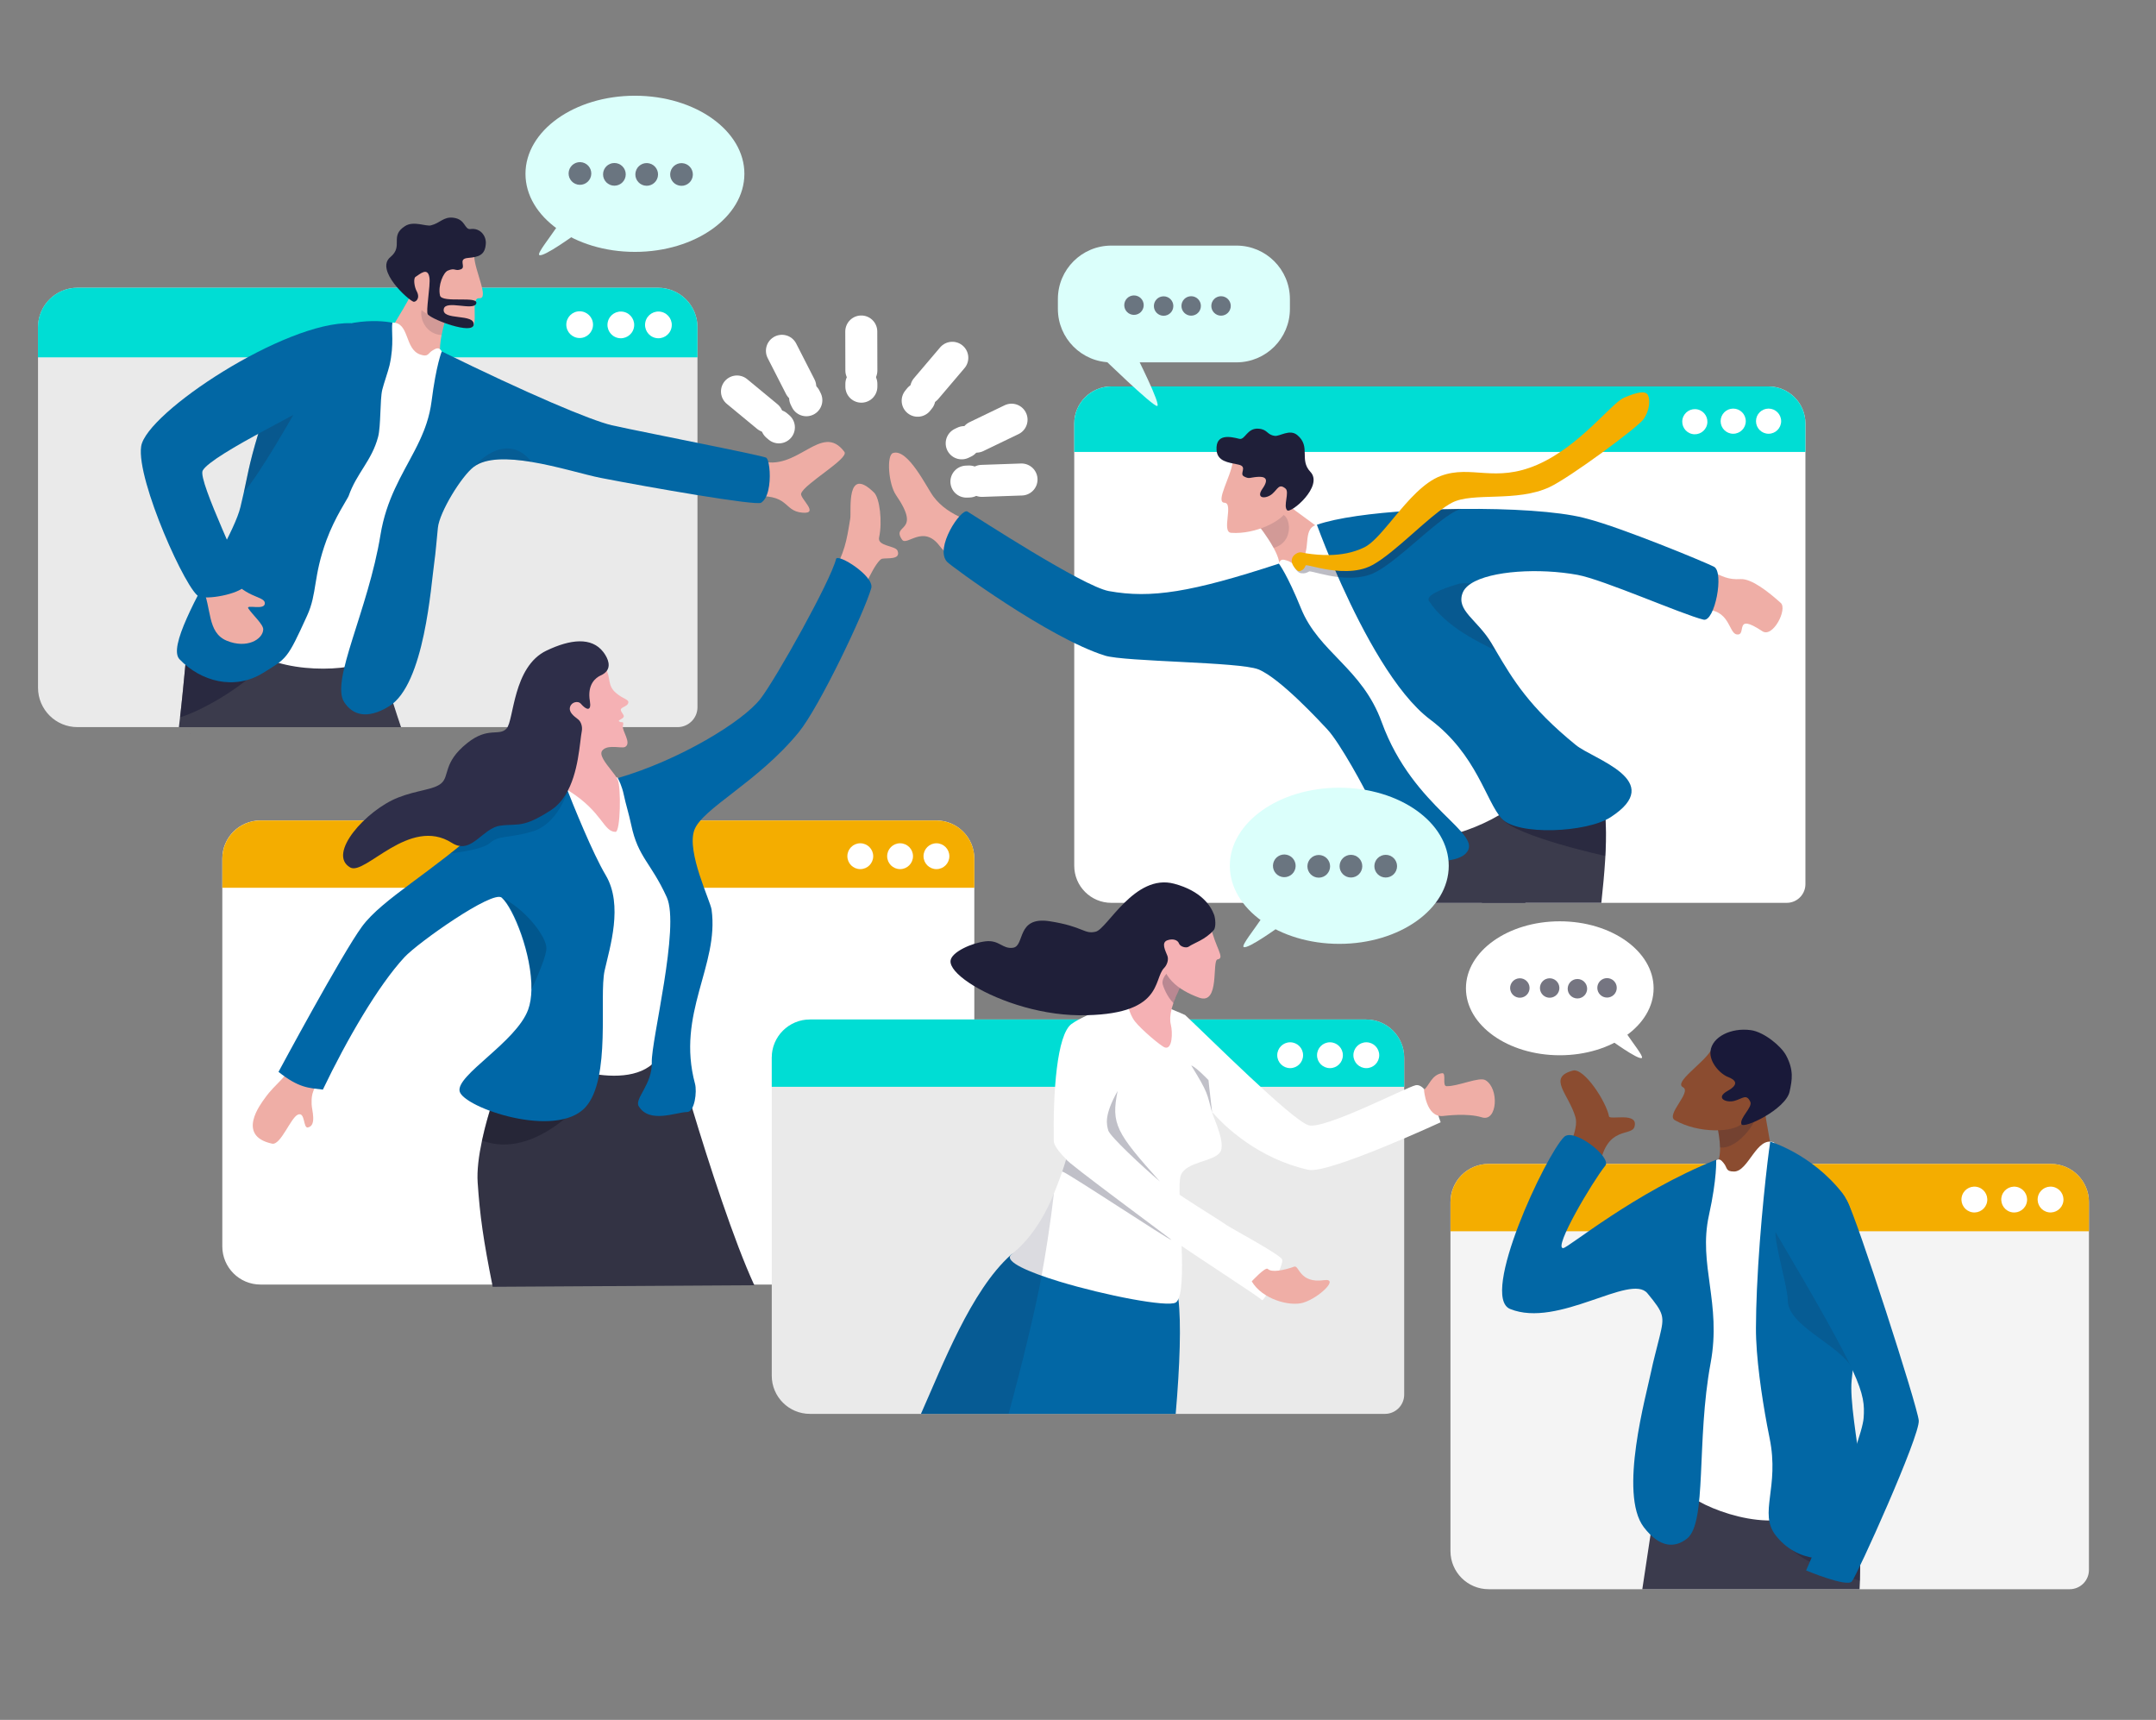 <?xml version="1.0" encoding="utf-8"?>
<!-- Generator: Adobe Illustrator 28.0.0, SVG Export Plug-In . SVG Version: 6.00 Build 0)  -->
<svg version="1.1" xmlns="http://www.w3.org/2000/svg" xmlns:xlink="http://www.w3.org/1999/xlink" x="0px" y="0px"
	 viewBox="0 0 438.85 350" style="enable-background:new 0 0 438.85 350;" xml:space="preserve">
<rect x="0" y="0" width="438.85" height="350" fill="#808080" stroke="none"/>
<style type="text/css">
	.st0{fill:#00C0B8;}
	.st1{fill:#FFFFFF;}
	.st2{fill:none;stroke:#FFFFFF;stroke-width:4;stroke-miterlimit:10;}
	.st3{fill:#00938C;}
	.st4{fill:#EAEAEA;}
	.st5{fill:#00DDD4;}
	.st6{opacity:0.46;fill:#1F1F39;}
	.st7{fill:#3B3B4C;}
	.st8{opacity:0.62;fill:#1F1F39;}
	.st9{fill:#EEADA5;}
	.st10{fill:#EFAEA6;}
	.st11{opacity:0.14;fill:#1F1F39;}
	.st12{fill:#0267A4;}
	.st13{opacity:0.2;fill:#1F1F39;}
	.st14{fill:#1F1F39;}
	.st15{fill:none;stroke:#FFFFFF;stroke-width:6.514;stroke-linecap:round;stroke-linejoin:round;stroke-miterlimit:10;}
	.st16{fill:#F4AD00;}
	.st17{fill:#333344;}
	.st18{opacity:0.28;fill:#070716;}
	.st19{fill:#0067A7;}
	.st20{opacity:0.17;fill:#070716;}
	.st21{opacity:0.11;fill:#070716;}
	.st22{fill:#F5B1B4;}
	.st23{fill:#2E2E49;}
	.st24{opacity:0.59;fill:#1F1F39;}
	.st25{opacity:0.3;fill:#1F1F39;}
	.st26{opacity:0.18;fill:#1F1F39;}
	.st27{fill:#0267A5;}
	.st28{opacity:0.28;fill:#1F1F39;}
	.st29{opacity:0.16;fill:#1F1F39;}
	.st30{fill:#F4F4F4;}
	.st31{fill:#3B3B4D;}
	.st32{opacity:0.35;fill:#1F1F3B;}
	.st33{fill:#8B4C30;}
	.st34{opacity:0.2;fill:#191939;}
	.st35{opacity:0.15;fill:#1F1F3B;}
	.st36{fill:#191939;}
	.st37{opacity:0.7;}
	.st38{fill:#DBFFFB;}
	.st39{display:none;}
	.st40{display:inline;}
	.st41{display:inline;fill:none;}
	.st42{font-family:'Arial-BoldMT';}
	.st43{font-size:12px;}
</style>
<g id="Capa_1">
	<g>
		<g>
			<g>
				<path class="st4" d="M141.97,66.58v77.34c0,2.09-1.59,3.81-3.62,4.03c-0.14,0.02-0.28,0.02-0.42,0.02H15.76
					c-4.43,0-8.02-3.59-8.02-8.02V66.58c0-4.43,3.59-8.02,8.02-8.02h118.19C138.38,58.57,141.97,62.15,141.97,66.58z"/>
				<path class="st5" d="M141.97,66.58v6.14H7.73v-6.14c0-4.43,3.59-8.02,8.02-8.02h118.19C138.38,58.57,141.97,62.15,141.97,66.58z
					"/>
			</g>
			<g>
				<g>
					
						<ellipse transform="matrix(0.23 -0.973 0.973 0.23 33.02 173.871)" class="st1" cx="126.36" cy="66.07" rx="2.72" ry="2.72"/>
				</g>
			</g>
			<g>
				<g>
					
						<ellipse transform="matrix(0.23 -0.973 0.973 0.23 38.911 181.314)" class="st1" cx="134.01" cy="66.07" rx="2.72" ry="2.72"/>
				</g>
			</g>
			<g>
				<g>
					<circle class="st1" cx="117.99" cy="66.07" r="2.72"/>
				</g>
			</g>
		</g>
		<g>
			<g>
				<path class="st6" d="M38.83,149.31c-0.01,0.01-0.04,0.02-0.11,0.04c0-0.01,0-0.02,0-0.02S38.81,149.31,38.83,149.31z"/>
				<path class="st7" d="M38.72,149.33c0,0,0.09-0.02,0.11-0.02c-0.01,0.01-0.04,0.02-0.11,0.04
					C38.72,149.34,38.72,149.33,38.72,149.33z"/>
				<path class="st7" d="M81.63,147.98H36.41c0.08-0.67,0.16-1.34,0.24-2c0.46-3.97,0.8-7.67,1.09-10.7
					c0.2-2.08,0.37-3.85,0.53-5.16c0.08-0.61,0.15-1.12,0.23-1.52c0.35-1.87,2.01-3.57,3.28-6.01c0.07-0.13,0.17-0.25,0.32-0.35
					c0.61-0.46,1.86-0.71,3.43-0.71c2.31,0,5.3,0.57,7.9,1.88c1.46,0.74,2.8,1.72,3.83,2.97c1.07,1.31,2.16,2.38,3.24,3.26
					c3.74,3.06,7.4,3.78,10.27,3.67c1.97-0.07,3.56-0.54,4.54-0.91c0.68-0.26,1.07-0.48,1.07-0.48c1.18,3.7,2.41,7.46,3.66,11.21
					C80.55,144.75,81.09,146.37,81.63,147.98z"/>
				<path class="st8" d="M54.95,133.34c-3.22,5.33-13.69,11.31-18.3,12.63c0.77-6.71,1.22-12.64,1.62-15.86
					c0.05-0.09,0.1-0.18,0.15-0.27L54.95,133.34z"/>
			</g>
			<path class="st9" d="M154.57,93.71c7.68,2.59,12.64-8.02,17.31-1.75c1,1.35-8.21,6.51-8.81,8.48c-0.3,0.98,3.85,4.2,0.24,3.89
				c-4.06-0.36-2.4-4.02-10.7-3.27C148.72,101.4,154.57,93.71,154.57,93.71z"/>
			<path class="st10" d="M76.74,73.08l7.18,3.84c0,0,7.01,3.64,6.17,1.61c-1.13-2.71-0.22-4.86-0.47-6.52
				c-0.16-1.05,0-2.46,0.27-3.83c0.47-2.42,1.27-4.73,1.27-4.73l0.3-0.55l-0.24-1.92l-0.69-5.62c0,0-5.58,1.57-6.97,4.74
				C82.28,62.99,77.47,69.7,76.74,73.08z"/>
			<path class="st11" d="M89.88,68.19c0.47-2.42,1.27-4.73,1.27-4.73l0.3-0.55l-0.24-1.92l-0.76-0.61c0,0-3.19,1.25-4.13,1.89
				C84.97,63.17,85.87,67.94,89.88,68.19z"/>
			<path class="st1" d="M79.89,65.65c3.5-0.05,2.42,5.4,5.65,6.5c1.71,0.58,1.52-0.27,2.55-0.86c0.63-0.36,1.25-0.79,1.84,0.23
				c11.93,20.73-15.96,58.27-14.65,61.72c1.07,2.82-14.07,4.53-22.17,0.24c-11.11-5.89-7.04-18.51-6.06-20.87
				c0.98-2.36,19.5-41.98,19.5-41.98S73.37,68.99,79.89,65.65z"/>
			<path class="st12" d="M154.92,102.31c-1.03,0.65-22.55-3.09-32.66-5.06c-3.13-0.61-8.74-2.36-14.11-3.25
				c-4.69-0.77-9.19-0.89-11.7,1c-2.48,1.86-6.99,9.19-7.32,12.41c-0.27,2.59-0.45,5.1-0.72,6.94c-0.68,4.71-1.98,24.95-9.21,29.38
				c-4.6,2.82-7.5,1.68-9.14-0.84c-2.83-4.32,4.88-18.68,7.38-34.02c1.19-7.29,4.36-12.15,6.93-17.1c0.4-0.77,0.78-1.53,1.14-2.32
				c0.12-0.25,0.23-0.51,0.34-0.77c0.14-0.33,0.28-0.65,0.41-0.98c0.21-0.54,0.41-1.08,0.59-1.64c0.45-1.38,0.79-2.83,0.99-4.38
				c0.95-7.48,2.08-10.16,2.08-10.16c17.54,8.61,30.28,14.01,34.61,15.02c1.41,0.33,4.96,1.05,9.2,1.91
				c4.21,0.85,9.09,1.84,13.22,2.69c1.4,0.29,2.72,0.56,3.89,0.81c1.19,0.25,2.24,0.48,3.07,0.67c0.98,0.22,1.68,0.39,1.99,0.49
				c0.2,0.07,0.39,0.47,0.53,1.07c0.01,0.06,0.03,0.12,0.04,0.19c0.37,1.83,0.35,5.19-0.69,7
				C155.55,101.76,155.26,102.09,154.92,102.31z"/>
			<path class="st12" d="M53.57,136.93c-5.81,3.62-12.69,1.77-17.03-2.77c-2.33-2.43,3.56-12.68,8.04-21.22l0,0
				c2.05-3.9,3.81-7.45,4.36-9.75c0.28-1.15,0.5-2.14,0.7-3.03c0.04-0.19,0.08-0.38,0.12-0.57c0,0,0,0,0,0
				c0.2-0.91,0.37-1.72,0.53-2.5c0.41-1.96,0.81-3.75,1.61-6.57c0.2-0.69,0.42-1.44,0.67-2.27c0.25-0.83,0.53-1.74,0.84-2.75
				c0.97-3.1,2.47-6.68,4.19-9.75c0.77-1.38,1.58-2.66,2.4-3.74c0.99-1.3,2-2.34,2.98-2.94c8.6-5.29,16.89-3.4,16.89-3.4
				c-0.26,1.49,0.41,4.32-0.58,8.67c-0.27,1.17-1.16,3.67-1.48,4.97c-0.49,2.03-0.26,7.38-0.85,9.6c-1.29,4.87-4.35,7.32-6,12.03
				c-0.2,0.56-2.8,4.34-4.49,8.94c-2.78,7.56-1.86,10.8-3.95,15.39C58.42,134.28,58.4,133.92,53.57,136.93z"/>
			<path class="st11" d="M108.16,93.99c-4.69-0.77-9.19-0.89-11.7,1c3.61-4.03,8.22-5.33,11.53-1.22
				C108.06,93.85,108.11,93.92,108.16,93.99z"/>
			<path class="st9" d="M46.27,116.59c3.21,5.12,7.46,4.64,7.63,6.07c0.2,1.72-3.99,0.22-3.34,1.18c0.94,1.38,3.05,3.23,3.02,4.25
				c-0.06,2.01-3.32,3.99-7.42,2.3c-4.1-1.69-3.01-6.8-4.99-10.77C39.19,115.65,46.27,116.59,46.27,116.59z"/>
			<path class="st12" d="M71.43,65.77C58.01,65.37,29.74,84,28.73,90.85c-1.01,6.85,9.41,29.89,11.85,30.57
				c2.44,0.68,9.02-0.9,9.26-2.35c0.24-1.44-9.64-21.25-8.59-23.29c1.66-3.23,24.04-13.99,24.04-13.99L71.43,65.77z"/>
			<path class="st13" d="M49.65,100.16c0.04-0.19,0.08-0.38,0.12-0.57c0,0,0,0,0,0c0.2-0.91,0.37-1.72,0.53-2.5
				c0.41-1.96,0.81-3.75,1.61-6.57c0.2-0.69,0.42-1.44,0.67-2.27l7.11-3.8C59.69,84.45,53.07,96.17,49.65,100.16z"/>
			<g>
				<path class="st10" d="M96.53,52.19c0.1,2.9,3.1,8.64,1.04,8.5c-2.07-0.15,0.21,6.13-1.99,6.05c-5.34-0.19-11.29-3.79-11.85-6.26
					c-0.56-2.47,0.18-9.22,0.18-9.22L96.53,52.19z"/>
				<path class="st14" d="M91.13,55.08c1.53-0.67,1.46,0.18,2.67-0.27c1.21-0.46-0.75-2.13,1.47-2.32c2.21-0.19,3.49-0.58,3.62-2.96
					c0.08-1.51-1.1-3.18-3.11-2.92c-1.29,0.17-0.96-1.98-3.49-2.3c-2-0.25-2.65,1.06-4.55,1.55c-1.04,0.27-3.53-0.97-5.28,0.14
					c-3.25,2.06-0.26,4.06-2.99,6.31c-3.19,2.63,3.62,8.74,4.69,9.09c0.4,0.13,1.49-0.63,0.63-2.19c-0.44-0.81-0.7-2.56-0.2-2.87
					c0.88-0.55,2.49-2.08,2.82,0.17c0.24,1.6-0.8,7-0.32,7.49c1.24,1.24,9.06,4.07,9.32,2.12c0.32-2.42-6.58-0.78-6.08-3.25
					c0.38-1.88,5.97,0.43,6.59-1.06c0.71-1.72-7-0.02-7.36-1.69C89.1,58.08,90.26,55.46,91.13,55.08z"/>
			</g>
		</g>
		<g>
			<g>
				<line class="st15" x1="199.85" y1="97.86" x2="207.93" y2="97.58"/>
				<line class="st15" x1="196.71" y1="98.01" x2="197.28" y2="97.99"/>
			</g>
			<g>
				<line class="st15" x1="198.74" y1="88.86" x2="205.9" y2="85.41"/>
				<line class="st15" x1="195.75" y1="90.22" x2="196.27" y2="89.97"/>
			</g>
			<g>
				<line class="st15" x1="188.52" y1="79.07" x2="193.84" y2="72.81"/>
				<line class="st15" x1="186.79" y1="81.55" x2="187.15" y2="81.1"/>
			</g>
			<g>
				<line class="st15" x1="175.33" y1="75.41" x2="175.31" y2="67.46"/>
				<line class="st15" x1="175.33" y1="78.69" x2="175.33" y2="78.11"/>
			</g>
			<g>
				<line class="st15" x1="156.17" y1="84.76" x2="150.01" y2="79.67"/>
				<line class="st15" x1="158.54" y1="86.97" x2="158.11" y2="86.6"/>
			</g>
			<g>
				<line class="st15" x1="162.89" y1="78.69" x2="159.16" y2="71.39"/>
				<line class="st15" x1="164.13" y1="81.45" x2="163.88" y2="80.94"/>
			</g>
		</g>
		<g>
			<g>
				<g>
					<path class="st1" d="M198.32,174.73v82.76c0,2.02-1.54,3.69-3.51,3.9c-0.14,0.02-0.27,0.02-0.41,0.02H53.02
						c-4.29,0-7.77-3.48-7.77-7.77v-78.92c0-4.29,3.48-7.76,7.77-7.76h137.54C194.85,166.97,198.32,170.44,198.32,174.73z"/>
					<path class="st16" d="M198.32,174.73v5.94H45.26v-5.94c0-4.29,3.48-7.76,7.77-7.76h137.54
						C194.85,166.97,198.32,170.44,198.32,174.73z"/>
				</g>
				<g>
					<g>
						<circle class="st1" cx="183.21" cy="174.24" r="2.63"/>
					</g>
				</g>
				<g>
					<g>
						<circle class="st1" cx="190.61" cy="174.24" r="2.63"/>
					</g>
				</g>
				<g>
					<g>
						<circle class="st1" cx="175.11" cy="174.24" r="2.63"/>
					</g>
				</g>
			</g>
			<g>
				<path class="st10" d="M174.68,123.36c0.66-3.22,3.74-9.45,4.89-9.66c1.02-0.19,3.86,0.27,3.12-1.63
					c-0.41-1.05-4.15-0.88-3.75-2.7c0.7-3.22,0.12-8-1.02-9.12c-5.8-5.69-4.6,3.76-4.85,5.27c-0.77,4.75-1.12,6.8-3.71,11.55
					c-2.59,4.75,3.33,6.21,3.33,6.21L174.68,123.36z"/>
				<path class="st10" d="M65.4,219.63c-2.15,2.16-1.98,3.99-1.97,5.08c0.01,1.09,1.1,4.33-0.75,4.73
					c-1.02,0.22-0.51-3.31-2.08-2.59c-1.46,0.68-3.48,6.27-5.22,5.89c-7.36-1.6-2.28-8.13-1.45-9.28c2.22-3.12,4.4-4.02,6.74-8.46
					c2.34-4.44,6.77-0.94,6.77-0.94L65.4,219.63z"/>
				<path class="st17" d="M153.54,261.55l-53.25,0.32c-1.93-9.65-2.61-14.52-3.06-21.2c-0.17-2.46,0.22-5.46,0.88-8.56
					c0.16-0.76,0.34-1.52,0.53-2.28c0.06-0.25,0.13-0.51,0.2-0.76c0.07-0.25,0.14-0.51,0.2-0.76c0.07-0.25,0.14-0.51,0.21-0.76
					c0.07-0.25,0.14-0.5,0.22-0.75c0.07-0.25,0.15-0.5,0.22-0.75c0.16-0.53,0.32-1.06,0.49-1.58c0.05-0.17,0.11-0.35,0.16-0.52
					c0.02-0.05,0.03-0.11,0.05-0.16c0.09-0.29,0.19-0.57,0.28-0.85c0.05-0.17,0.11-0.33,0.17-0.5c0.19-0.56,0.37-1.1,0.56-1.63
					c0.09-0.25,0.18-0.5,0.26-0.74c0.05-0.15,0.11-0.3,0.16-0.45c0-0.01,0.01-0.03,0.01-0.04c0.07-0.2,0.14-0.4,0.21-0.59
					c0.08-0.22,0.16-0.44,0.24-0.65c0.02-0.07,0.05-0.14,0.08-0.2c0.1-0.27,0.2-0.53,0.29-0.78c0,0,0,0,0,0
					c0.05-0.13,0.1-0.25,0.14-0.37c0.05-0.12,0.09-0.24,0.14-0.36c0.09-0.23,0.18-0.46,0.26-0.68c0.03-0.08,0.06-0.15,0.09-0.23
					c0.03-0.08,0.07-0.16,0.1-0.24c0.16-0.4,0.3-0.76,0.43-1.07c0.04-0.1,0.08-0.2,0.12-0.29c0.02-0.05,0.04-0.1,0.06-0.15
					c0.03-0.07,0.05-0.13,0.08-0.19c0.02-0.06,0.05-0.12,0.07-0.17c0,0,0,0,0,0c0.17-0.39,0.26-0.61,0.26-0.61s2.86,1.04,7.1,2.06
					c3.05,0.74,6.82,1.46,10.74,1.78c3.5,0.28,7.11,0.24,10.44-0.42l0,0c0.1-0.02,0.2-0.04,0.29-0.06c1.83-0.38,3.56-0.95,5.15-1.76
					c0.75,3.69,1.69,7.33,2.77,10.91l0,0C144.28,236.78,149.44,252.68,153.54,261.55z"/>
				<path class="st1" d="M120.71,156.33l6.03,2.37l11.57,29.56c0,0-0.32,18.99-3.83,26.06c-4.57,9.2-23.86,2.08-23.34,0.04
					c4.84-18.78,2.72-57.18,2.72-57.18L120.71,156.33z"/>
				<path class="st18" d="M98.1,232.11c11.33,4.2,21.81-9.42,21.81-9.42l-13.56-7.53l-2.21-1.55
					C103.18,215.91,99.76,224.34,98.1,232.11z"/>
				<path class="st19" d="M73.69,188.55c-4.08,5.54-17,29.58-17,29.58c4.2,3.33,6.19,3.26,9.03,3.61
					c4.84-10.11,11.23-21.14,16.62-26.96c2.7-2.92,17.97-13.72,19.79-12.1c2.35,2.09,6.2,11.62,6.04,18.73
					c-0.03,1.5-0.24,2.88-0.66,4.04c-2.4,6.61-14.75,13.36-13.95,16.65c0.8,3.29,19.63,9.83,25.62,3.21
					c5.26-5.81,2.72-22.49,3.89-27.79c1.05-4.71,3.84-13.33,0.23-19.4c-2.66-4.48-6.5-13.96-8.33-18.64
					c-0.03-0.07-0.06-0.14-0.08-0.21c-0.61-1.55-0.97-2.52-0.97-2.52c-1.27,0.53-2.71,1.31-4.24,2.29
					c-3.42,2.19-7.35,5.36-11.25,8.92C88.11,177.4,77.83,182.91,73.69,188.55z"/>
				<path class="st19" d="M135.72,182.59c2.73,6-3.19,29.18-3.05,33.6c0.15,4.42-3.56,7.41-2.67,8.91c2.17,3.63,7.6,1.23,9.86,1.2
					c1.55-0.01,2.04-4.16,1.61-5.74c-3.86-14.34,4.95-24.08,3.37-35.45c-0.26-1.82-5.1-11.68-3.53-16.14
					c1.57-4.44,12.9-9.72,21.27-19.95c4.21-5.15,13.35-24.38,14.76-29.32c0.7-2.45-6.86-7.16-7.16-5.94
					c-1.1,4.46-12.2,24.32-15.38,28.44c-3.59,4.65-16.46,12.48-29.04,16.14c-0.01,0,0.03,0.09,0.04,0.1
					c0.09,0.18,0.79,1.42,1.2,3.41c0.34,1.69,1,3.71,1.49,6.04C129.89,174.53,132.48,175.48,135.72,182.59z"/>
				<path class="st20" d="M108.16,201.41c1.29-2.78,3.1-6.97,3.06-8.5c-0.07-2.38-4.26-7.9-9.09-10.23
					C104.72,184.45,108.33,194.31,108.16,201.41z"/>
				<path class="st21" d="M116.09,158.92c-0.52,2.98-2.95,8.97-7.87,10.34c-4.92,1.38-6.68,0.7-8.45,2.26
					c-1.76,1.55-8.11,2.13-8.11,2.13l2.37-1.78L116.09,158.92z"/>
				<path class="st20" d="M98.42,167.97c10.43-1.4,14.64-3.89,16.54-8.49c0.03-0.06,0.05-0.13,0.08-0.2l-0.16-0.01l-5.21-0.23
					C106.25,161.23,102.31,164.4,98.42,167.97z"/>
				<g>
					<path class="st22" d="M127.87,143.09c-0.25,0.79-1.75,0.82-1.48,1.53c0.27,0.71,1,1.09,0.26,1.59
						c-0.49,0.34-1.09,0.46-0.35,0.73c0.29,0.11,0.74-0.23,0.49,0.77c-0.25,0.98,1.84,3.49,0.46,4.29c-0.41,0.24-1.6-0.03-2.72,0.01
						c-0.78,0.02-1.52,0.19-1.96,0.76c-0.64,0.85,0.67,2.49,1.82,3.95c0.55,0.7,1.06,1.35,1.31,1.86c0.77,1.58,0.59,10.71-0.4,10.71
						c-2.48,0-2.64-4.02-9.44-8.31c-7.73-4.87-2.23-15.04-2.23-15.04l0.82-6.13l8.81-3.8c1.16,1.93,0.25,3.43,2.16,5.04
						C126.92,142.34,128.12,142.3,127.87,143.09z"/>
					<path class="st23" d="M71.28,176.53c3.03,1.74,12.05-10.51,20.7-5c3.42,2.18,5.48-1.59,8.36-3.02
						c0.47-0.24,0.97-0.41,1.49-0.48c1.98-0.28,3.16-0.05,4.85-0.47c0,0,0,0,0,0c0.39-0.1,0.81-0.23,1.27-0.41
						c0.38-0.15,0.8-0.34,1.25-0.56c0.82-0.41,1.78-0.96,2.92-1.7c1.2-0.78,2.15-1.83,2.91-3.03c0,0,0,0,0,0
						c0.02-0.04,0.05-0.08,0.08-0.12c2.7-4.38,2.87-10.66,3.32-13c0.15-0.79-0.12-1.86-0.76-2.35c-0.86-0.66-1.98-1.47-1.62-2.57
						c0.33-1.02,1.67-1.2,2.15-0.64c1.18,1.39,2.23,1.61,1.87-0.49c-0.59-3.45,1.23-4.8,2.17-5.22c0.6-0.27,1.01-0.59,1.27-0.95l0,0
						c1-1.37-0.21-3.18-0.71-3.83c-2.38-3.1-6.7-2.61-11.56-0.29c-6.87,3.27-6.61,14.21-8.13,15.86c-1.52,1.66-3.73-0.46-8,2.95
						c-4.98,3.98-3.55,6.67-5.28,8.19c-1.51,1.33-4.96,1.39-8.78,2.9C74.53,164.86,66.51,173.78,71.28,176.53z"/>
				</g>
			</g>
		</g>
		<g>
			<g>
				<g>
					<path class="st1" d="M362.72,183.79c0.08,0,0.19-0.01,0.32-0.02C362.92,183.77,362.81,183.78,362.72,183.79z"/>
					<path class="st1" d="M363.16,183.76c0.1-0.01,0.22-0.01,0.35-0.02C363.4,183.75,363.28,183.75,363.16,183.76z"/>
					<path class="st1" d="M367.49,86.19v93.73c0,1.97-1.49,3.59-3.41,3.79c-0.03,0-0.28,0.02-0.56,0.03c0.05,0,0.11-0.01,0.16-0.01
						H226.21c-4.17,0-7.55-3.38-7.55-7.55V86.19c0-4.17,3.38-7.55,7.55-7.55h133.73C364.11,78.64,367.49,82.02,367.49,86.19z"/>
					<path class="st5" d="M367.49,86.19v5.78H218.66v-5.78c0-4.17,3.38-7.55,7.55-7.55h133.73
						C364.11,78.64,367.49,82.02,367.49,86.19z"/>
				</g>
				<g>
					<g>
						<circle class="st1" cx="352.79" cy="85.71" r="2.56"/>
					</g>
				</g>
				<g>
					<g>
						<circle class="st1" cx="359.99" cy="85.71" r="2.56"/>
					</g>
				</g>
				<g>
					<g>
						
							<ellipse transform="matrix(0.23 -0.973 0.973 0.23 182.253 401.703)" class="st1" cx="344.91" cy="85.71" rx="2.56" ry="2.56"/>
					</g>
				</g>
			</g>
			<g>
				<g>
					<path class="st7" d="M301.65,183.73c-0.01-0.14-0.03-0.27-0.04-0.41c-0.46-4.57-0.26-10.75,1.21-16.19
						c0.3-1.11,0.65-2.19,1.06-3.21c0.95-2.37,2.21-4.47,3.84-6.04c0.82-0.79,1.74-1.45,2.76-1.95c0,0,0.8-0.98,2.13-1.79
						c2.83-1.72,8.08-2.66,13.23,8.32c0.22,0.48,0.41,1.04,0.55,1.68c0.18,0.79,0.31,1.71,0.4,2.73c0.02,0.31,0.04,0.63,0.06,0.95
						c0.21,4.13-0.23,9.72-0.9,15.91H301.65z"/>
				</g>
				<g>
					<path class="st7" d="M279.51,183.73c0.19-0.38,0.37-0.74,0.55-1.08c0.73-1.45,3.06-4.87,5.17-8.18
						c1.58-2.47,3.04-4.88,3.62-6.36c0.15-0.38,0.25-0.7,0.27-0.95c0.14-1.64,0.51-3.31,1.37-5.07c0.96-1.95,2.53-4,5.11-6.24
						c0.97-0.85,1.93-1.41,2.86-1.73c3.62-1.25,6.83,1.12,9.27,3.75c0.46,0.5,0.9,1.01,1.3,1.5c0.5,0.61,0.98,1.38,1.43,2.29
						c0.52,1.05,0.98,2.29,1.35,3.68c0.29,1.08,0.52,2.24,0.68,3.48c0.06,0.47,0.11,0.94,0.14,1.42c0.31,4.04-0.21,8.72-2.17,13.47
						H279.51z"/>
					<path class="st7" d="M279.51,183.73c0.19-0.38,0.37-0.74,0.55-1.08c0.73-1.45,3.06-4.87,5.17-8.18
						c1.58-2.47,3.04-4.88,3.62-6.36c0.15-0.38,0.25-0.7,0.27-0.95c0.14-1.64,0.51-3.31,1.37-5.07c0.96-1.95,2.53-4,5.11-6.24
						c0.97-0.85,1.93-1.41,2.86-1.73c3.62-1.25,6.83,1.12,9.27,3.75c0.46,0.5,0.9,1.01,1.3,1.5c0.5,0.61,0.98,1.38,1.43,2.29
						c0.52,1.05,0.98,2.29,1.35,3.68c0.29,1.08,0.52,2.24,0.68,3.48c0.06,0.47,0.11,0.94,0.14,1.42c0.31,4.04-0.21,8.72-2.17,13.47
						H279.51z"/>
				</g>
				<path class="st10" d="M203.7,109.89c-1.94-1.2-4.62-3.12-7.41-4.28c-2.69-1.12-4.77-2.54-6.28-4.54
					c-1.34-1.77-5.19-9.88-8.24-8.88c-1.35,0.44-0.93,6.32,0.61,8.56c5.42,7.87-1.05,5.76,1.23,9.07c0.97,1.41,4.29-3.18,7.65,1.28
					c1.87,2.48,7.07,5.84,8.37,6.04C200.94,117.33,203.7,109.89,203.7,109.89z"/>
				<path class="st10" d="M339.89,113.27c2.17,0.69,5.48,1.42,8.17,2.79c2.6,1.32,3.74,1.93,6.24,1.79c2.22-0.13,5.7,2.62,8.17,4.85
					c1.41,1.27-1.6,7.19-3.76,5.75c-5.97-3.98-2.99,1.05-5.23,0.65c-1.68-0.3-1.34-5.34-6.92-5.01c-3.1,0.19-8.49-1.93-9.49-2.79
					C336.09,120.44,339.89,113.27,339.89,113.27z"/>
				<path class="st10" d="M259.24,111.5c0.51,0.94,0.93,1.88,1.09,2.68c0.33,1.6,1.86,3.29,1.77,6.13
					c-0.07,2.13,4.98-3.43,4.98-3.43l5.13-5.8c-1.79-2.88-8.73-6.85-10.84-9.1c-2.31-2.47-7.45-2.79-7.45-2.79l1.67,7.06l0.04,0.16
					l0.45,0.41C256.09,106.8,257.96,109.14,259.24,111.5z"/>
				<path class="st11" d="M255.63,106.4l0.45,0.41c0,0,1.87,2.34,3.16,4.69c4.24-1.17,3.44-6.35,1.84-6.79
					c-1.06-0.28-4.33-0.42-4.33-0.42l-1.15,1.95L255.63,106.4z"/>
				<path class="st1" d="M268.05,106.79c-3.23,0.79-0.85,5.67-3.54,7.48c-1.42,0.95-1.46,0.1-2.56-0.2
					c-0.67-0.19-1.35-0.45-1.63,0.65c-5.7,22.42,29.44,51.2,29.11,54.76c-0.27,2.92,13.59-0.7,19.94-6.69
					c8.71-8.21-1.28-14.25-2.78-16.24c-1.5-1.99-25.03-38.25-25.03-38.25S274.88,108.39,268.05,106.79z"/>
				<path class="st12" d="M298.3,173.74c-2.07,2.03-8.28,1.71-12.77,0.84c-2.14-0.41-4.99-7.72-6.81-12.01
					c-0.71-1.67-5.95-11.38-8.57-14.17c-1.38-1.47-9.6-10.4-14.01-12.18c-3.85-1.55-27.2-1.52-31.27-2.81
					c-11.51-3.64-31.26-18.2-32.07-19.05c-2.68-2.77,2.84-11.02,4.12-10.26c1.53,0.91,23.47,15.23,28.8,16.19
					c8.58,1.55,16.74,0.26,34.6-5.59c0,0,1.72,2.26,4.49,9.09c3.66,9.04,12.43,12.13,16.44,23.18
					C287.72,164.78,302.44,169.68,298.3,173.74z"/>
				<path class="st24" d="M305.68,166.59c2.72,3.58,21.04,7.59,21.04,7.59s0.44-7.67-0.19-9.85
					C325.89,162.15,305.68,166.59,305.68,166.59z"/>
				<g>
					<path class="st10" d="M250.89,94.11c-0.32,2.82-3.58,8.12-1.65,8.2c1.93,0.07-0.69,5.97,1.36,6.12
						c4.97,0.37,10.78-2.52,11.49-4.88c0.72-2.36,0.57-9.03,0.57-9.03L250.89,94.11z"/>
					<path class="st14" d="M255.93,97.05c-1.57,0.12-1.63,0.48-2.71-0.09s0.86-2-1.17-2.42c-2.04-0.42-4.28-0.64-4.42-2.97
						c-0.21-3.38,2.78-2.73,4.63-2.27c1.19,0.3,1.56-2.27,3.95-2.06c1.87,0.16,1.62,1.24,3.28,1.46c1,0.13,3.02-1.44,4.56-0.17
						c2.85,2.36,0.33,5,2.68,7.49c2.74,2.9-3.99,8.57-4.73,7.82c-0.86-0.87,0.53-3.7-0.34-4.42c-1.32-1.08-1.53,0.06-2.69,1.08
						c-1.25,1.08-3.49,1.06-1.98-1.07C258.47,97.3,257.35,96.94,255.93,97.05z"/>
				</g>
				<path class="st12" d="M268.05,106.79c0,0,1.09,3.03,2.96,7.47c0.18,0.43,0.37,0.87,0.56,1.32c0.26,0.6,0.53,1.22,0.81,1.86
					c0.23,0.52,0.47,1.05,0.71,1.59c4.33,9.57,10.98,22.12,18.01,27.39c9.53,7.15,11.36,16.69,14.58,20.18
					c3.21,3.48,17.26,2.85,22.13-0.28c11.54-7.44-3.44-11.77-7.03-14.69c-9.52-7.73-12.85-13.38-16.29-19.2
					c-0.31-0.52-0.61-1.03-0.92-1.56c-2.89-4.82-7.27-6.62-5.84-10.26c0.11-0.29,0.28-0.56,0.49-0.82c0.31-0.38,0.72-0.73,1.21-1.04
					c4.06-2.62,13.93-3.18,21.69-1.76c5.23,0.96,21.35,8.08,25.62,9.11c2.3,0.55,4.27-9.71,2.12-10.78
					c-2.05-1.03-18.66-7.89-25.7-9.73c-0.3-0.08-0.59-0.15-0.84-0.22c-5.19-1.31-14.92-1.91-24.94-1.8
					c-1.2,0.01-2.39,0.03-3.59,0.07c-2.26,0.06-4.51,0.16-6.7,0.3C279.24,104.42,272.15,105.37,268.05,106.79z"/>
				<g>
					<path class="st25" d="M263.35,115.23c0.29,0.54,0.86,1.35,1.47,1.42c0.82,0.1,1.08-0.06,1.61-0.33
						c0.03-0.02,0.08-0.04,0.18-0.04c0.65,0.04,2.98,0.82,5.78,1.15c0.18,0.02,0.37,0.04,0.56,0.06c0.2,0.02,0.39,0.03,0.59,0.05
						c1.68,0.1,3.47,0,5.13-0.54c0.51-0.17,1.02-0.38,1.5-0.65c2.29-1.25,5.06-3.58,7.79-5.92c0.54-0.46,1.07-0.92,1.6-1.37
						c0.29-0.25,0.58-0.49,0.87-0.74c2.22-1.87,4.3-3.53,5.96-4.37c0.31-0.15,0.64-0.29,0.99-0.4c-1.19,0.01-2.39,0.04-3.59,0.07
						c-2.26,0.06-4.51,0.16-6.7,0.3c-0.84,0.91-1.65,1.85-2.44,2.77c-0.37,0.44-0.74,0.86-1.1,1.28c-1.88,2.19-3.59,4.07-5.08,4.79
						c-1.19,0.57-2.43,0.95-3.68,1.18c-1.17,0.22-2.34,0.31-3.47,0.31c-0.1,0-0.19,0-0.29,0c-0.01,0-0.01,0-0.02,0
						c-1.55-0.01-3.02-0.18-4.28-0.38c-1.07-0.17-1.35-0.47-2.22,0.02C263.37,114.54,263.06,114.69,263.35,115.23z"/>
					<path class="st16" d="M264.61,116.21c0.78-0.26,0.96-0.69,1.15-1.14c0.02-0.03,0.08-0.05,0.18-0.04c0.74,0.04,3.65,1,6.95,1.16
						c1.69,0.08,3.47-0.04,5.12-0.61c0.51-0.18,1.01-0.4,1.49-0.67c2.27-1.28,5.01-3.64,7.71-6.02c0.53-0.47,1.06-0.93,1.58-1.39
						c0.29-0.25,0.57-0.5,0.86-0.75c2.19-1.9,4.25-3.59,5.9-4.45c4.23-2.21,13.12-0.03,19.85-3.17
						c4.13-1.92,17.92-12.12,19.14-13.82c1.22-1.7,1.41-3.96,0.89-4.92c-0.53-0.96-2.26-0.56-4.84,0.53
						c-2.58,1.09-8.95,9.84-17.64,13.64c-8.69,3.79-13.46-0.03-19.68,2.29c-3.44,1.28-6.61,4.97-9.42,8.35
						c-0.37,0.44-0.73,0.88-1.08,1.3c-1.85,2.21-3.54,4.12-5.02,4.86c-1.18,0.59-2.42,0.98-3.66,1.23
						c-1.17,0.23-2.34,0.34-3.46,0.36c-1.66,0.03-3.24-0.12-4.59-0.32c-1.08-0.16-1.36-0.45-2.22,0.05
						c-1.13,0.67-0.96,1.75-0.67,2.29C263.45,115.49,264.08,116.39,264.61,116.21z"/>
				</g>
				<path class="st26" d="M290.87,122.31c3.44,5.33,10.51,8.55,13.62,10.12c-0.31-0.52-0.61-1.03-0.92-1.56
					c-2.89-4.82-7.27-6.62-5.84-10.26c0.11-0.29,0.28-0.56,0.49-0.82c0.31-0.38,0.72-0.73,1.21-1.04c-0.54-0.05-1.9-0.14-2.52,0.06
					C296.11,119.06,289.9,120.8,290.87,122.31z"/>
			</g>
		</g>
		<g>
			<g>
				<g>
					<path class="st4" d="M285.82,215.23v68.58c0,2.03-1.54,3.69-3.51,3.9c-0.13,0.02-0.27,0.02-0.41,0.02H164.86
						c-4.29,0-7.77-3.48-7.77-7.76v-64.74c0-4.29,3.48-7.76,7.77-7.76h113.2C282.35,207.47,285.82,210.94,285.82,215.23z"/>
					<path class="st5" d="M285.82,215.23v5.94H157.09v-5.94c0-4.29,3.48-7.76,7.77-7.76h113.2
						C282.35,207.47,285.82,210.94,285.82,215.23z"/>
				</g>
				<g>
					<g>
						<circle class="st1" cx="270.71" cy="214.74" r="2.63"/>
					</g>
				</g>
				<g>
					<g>
						<circle class="st1" cx="278.11" cy="214.74" r="2.63"/>
					</g>
				</g>
				<g>
					<g>
						<circle class="st1" cx="262.61" cy="214.74" r="2.63"/>
					</g>
				</g>
			</g>
			<g>
				<g>
					<path class="st27" d="M239.31,287.73h-51.85c4.45-9.99,10.19-25.07,18.28-32.33h0c0.02-0.02,0.04-0.04,0.07-0.06
						c0.02-0.02,0.04-0.04,0.07-0.06v0c2.49-1.46,4.95-2.35,7.35-2.82c14.34-2.8,26.25,9.79,26.25,9.79
						c0.15,0.58,0.28,1.29,0.38,2.1v0h0c0,0,0,0,0,0C240.45,269.16,240.17,277.8,239.31,287.73z"/>
					<path class="st1" d="M256.87,264.59c0.32,0.45,4.61-7.26,4.1-8.3c-0.53-1.07-10.2-6.22-11.22-6.93
						c-3.23-2.25-14.1-8.49-18.38-13.05c-3.12-3.32-5.59-4.86-14.71-14.69c3.72,7.07-0.28,16.6-2.13,21.26
						c-2.09,5.27-5.15,9.65-8.64,12.4c-0.04,0.04-0.09,0.08-0.13,0.12c-1.28,1.34,3.51,3.46,9.85,5.39
						c9.35,2.84,22.09,5.29,23.72,4.27c0.21-0.13,0.38-0.37,0.53-0.69c1.85-4.07-0.47-22.31,0.46-25.09c1-3,7-2.79,8.14-4.99
						c1.14-2.2-2.51-8.88-1.55-7.79c2.4,2.73,9.21,9.29,19.41,11.56c4.04,0.9,26.92-9.67,26.92-9.67s-2.49-8.12-5.1-7.54
						c-1.93,0.43-18.84,9.21-21.86,8.12c-3.61-1.31-19.84-17.53-25.05-22.41c0,0-5.56-2.53-8.43-3.1
						c-2.87-0.57-11.99,2.95-14.68,4.91c-3,2.18-3.78,13.93-3.63,23.79C214.56,237.91,255.97,263.32,256.87,264.59z"/>
					<path class="st22" d="M240.85,199.73c-2.47,4.57-2.94,7.18-2.53,8.78c0.4,1.59,0.33,5.16-1.22,4.65
						c-0.77-0.25-4.75-3.6-6.07-5.28c-1.32-1.68-1.64-4.29-1.64-4.29s5.36-5.17,9.32-9.64
						C242.65,189.47,240.85,199.73,240.85,199.73z"/>
					<path class="st28" d="M238.86,204.14c0.22-0.64,0.5-1.33,0.85-2.1c0.12-0.27,0.99-2.02,1.13-2.31
						c-0.2-0.34-0.56-0.85-0.82-0.98c-0.36-0.18-1.17-0.32-1.4-0.85c-0.38-0.89-2.14,0.86-1.99,2.23
						C236.7,200.66,237.55,202.87,238.86,204.14z"/>
					<path class="st10" d="M289.85,221.77c0.95-0.65,1.56-3.1,3.69-3.37c0.93-0.12-0.04,2.61,0.9,2.64
						c2.32,0.07,6.65-1.97,7.92-1.22c2.84,1.67,2.43,8.54-0.7,7.57c-3.01-0.92-7.29-0.34-7.96-0.28
						C290.24,227.43,289.85,221.77,289.85,221.77z"/>
					<path class="st10" d="M254.79,260.76c2.11,3.62,7.72,5.19,10.52,4.33c3.15-0.97,7.43-5.02,4.18-4.57
						c-5.08,0.71-5.01-3.12-6.06-2.75c-2.05,0.73-4.6,1.25-5.37,0.46C257.58,257.74,254.79,260.76,254.79,260.76z"/>
					<path class="st28" d="M236.08,240.42c-8.88-9.91-9.96-11.69-8.59-18.4c-2.84,5.05-2.22,6.87-1.9,8.04
						C225.9,231.22,232.58,237.47,236.08,240.42z"/>
					<path class="st28" d="M238.45,252.33c0.15-0.02-21.55-15.96-21.44-16.42c-0.33,1.04-0.55,1.87-0.79,2.5
						C217,238.46,237.96,252.39,238.45,252.33z"/>
					<path class="st28" d="M242.47,216.82c3.5,5.68,3.18,5.65,4.26,9.62c-0.52-4.35-0.74-6.62-0.74-6.62S243.5,217.18,242.47,216.82
						z"/>
					<path class="st29" d="M214.52,242.88c-0.32,2.8-0.75,6.03-1.3,9.58c-0.35,2.26-0.75,4.66-1.2,7.15v0
						c-1.21,6.69-4.14,18.66-6.72,28.11h-17.84c4.45-9.99,10.19-25.07,18.28-32.33h0c0.02-0.02,0.04-0.04,0.07-0.06
						c0.02-0.02,0.04-0.04,0.07-0.06v0C209.37,252.54,212.43,248.15,214.52,242.88z"/>
					<g>
						<g>
							<path class="st22" d="M246.4,188.36c0.94,4.46,3.05,6.63,1.44,6.88c-1.22,0.19,0.55,9.38-3.79,7.78
								c-4.32-1.59-7.79-4.25-7.63-9.03c0.16-4.78,0.13-7.59,0.13-7.59L246.4,188.36z"/>
							<path class="st14" d="M247.04,189.3c-1.75,1.98-4.07,2.62-5.05,3.33c-0.55,0.4-1.79,0.01-2.01-0.63
								c-0.25-0.72-1.26-1.04-2.36-0.65c-1.32,0.47-0.41,2.1,0,3.16c0.3,0.79-0.07,1.88-0.67,2.48c-2.28,2.3,0,9.73-17.33,9.62
								c-4.35-0.05-8.73-0.89-12.62-2.12c-7.85-2.48-13.74-6.55-13.52-8.97c0.16-1.76,4.34-3.65,7.15-3.96
								c2.81-0.31,3.4,1.62,5.57,1.31c2.49-0.36,0.59-6.46,7.47-5.39c6.89,1.07,7,2.71,9.37,2.12c2.37-0.59,7.92-11.89,15.95-9.76
								c5.56,1.48,7.48,4.55,8.13,6.31C247.4,186.9,247.56,188.71,247.04,189.3z"/>
						</g>
					</g>
				</g>
			</g>
		</g>
		<g>
			<g>
				<g>
					<path class="st30" d="M425.2,244.62v74.87c0,2.03-1.54,3.69-3.51,3.9c-0.13,0.01-0.27,0.02-0.41,0.02H303.01
						c-4.29,0-7.77-3.48-7.77-7.76v-71.03c0-4.29,3.48-7.76,7.77-7.76h114.42C421.72,236.85,425.2,240.33,425.2,244.62z"/>
					<path class="st16" d="M425.2,244.62v5.94H295.25v-5.94c0-4.29,3.48-7.76,7.77-7.76h114.42
						C421.72,236.85,425.2,240.33,425.2,244.62z"/>
				</g>
				<g>
					<g>
						
							<ellipse transform="matrix(0.16 -0.987 0.987 0.16 103.424 609.807)" class="st1" cx="410.08" cy="244.12" rx="2.63" ry="2.63"/>
					</g>
				</g>
				<g>
					<g>
						
							<ellipse transform="matrix(0.16 -0.987 0.987 0.16 109.642 617.115)" class="st1" cx="417.49" cy="244.12" rx="2.63" ry="2.63"/>
					</g>
				</g>
				<g>
					<g>
						
							<ellipse transform="matrix(0.16 -0.987 0.987 0.16 96.618 601.808)" class="st1" cx="401.98" cy="244.12" rx="2.63" ry="2.63"/>
					</g>
				</g>
			</g>
			<g>
				<path class="st31" d="M378.64,318.58c0,0.96-0.02,1.98-0.05,3.07c-0.02,0.57-0.04,1.15-0.08,1.76h-44.22
					c0.59-3.85,1.15-7.59,1.67-11.06c1.05-7.02,1.91-12.95,2.38-16.54c0,0,1.49-0.34,3.9-0.78c1.21-0.22,2.65-0.47,4.25-0.71
					c3.99-0.6,8.97-1.18,13.79-1.25c5.92-0.09,11.59,0.57,14.89,2.87c0.6,0.42,1.12,0.89,1.55,1.43c0.76,0.94,1.23,2.07,1.35,3.41
					c0.16,1.88,0.21,3.53,0.19,5.11c-0.03,2.13,0.08,4.1,0.19,6.27c0.02,0.3,0.03,0.6,0.04,0.9c0.03,0.66,0.06,1.35,0.09,2.07
					c0.03,0.76,0.05,1.55,0.05,2.39c0,0.05,0,0.11,0,0.16C378.64,317.96,378.64,318.27,378.64,318.58z"/>
				<path class="st32" d="M378.58,321.65c-0.32-0.07-15.18-3.37-17.19-11.12c0,0,12.92,1.16,17.05,1.62
					C378.63,315.68,378.71,319.65,378.58,321.65z"/>
				<path class="st33" d="M361.11,240.61l-7.89,1.79c0,0-7.68,1.64-6.31-0.14c1.83-2.37,2.08-4.34,2.78-5.92
					c0.33-0.75,0.44-1.76,0.42-2.82c-0.05-2.86-1.03-6.15-1.03-6.15l0.96-1.03l0.42-1.2l2.13-6.05c0,0,6.24,4.38,6.65,7.17
					C359.95,231,361.38,237.03,361.11,240.61z"/>
				<path class="st34" d="M350.11,233.51c-0.05-2.86-1.03-6.15-1.03-6.15l0.96-1.03l0.42-1.2l0.33-0.14c0,0,5.92,0.15,6.63,1.05
					C358.45,227.32,353.98,233.98,350.11,233.51z"/>
				<path class="st33" d="M325.66,237.02c1.49-8.05,6.46-5.66,7.04-7.74c0.85-3.08-5.04-1.28-5.19-2.09
					c-0.53-2.93-5.06-9.94-7.36-9.32c-5.28,1.42-0.82,4.77,0.53,9.49c0.71,2.48-1.69,6.95-3.46,10.75
					C315.44,241.92,325.66,237.02,325.66,237.02z"/>
				<path class="st1" d="M361.06,232.48c-3.51-1.3-5.15,5.92-8.09,5.93c-1.78,0-1.33-0.77-2.1-1.69c-0.47-0.56-0.91-1.19-1.79-0.39
					c-17.98,16.36-4.33,62.37-6.68,65.31c-1.93,2.41,11.64,9.09,20.62,7.56c12.32-2.1,12.68-15.81,12.54-18.44
					c-0.14-2.64-4.35-47.58-4.35-47.58S366.03,237.9,361.06,232.48z"/>
				<path class="st27" d="M318.36,231.38c-3.79,3.79-17.23,32.45-10.98,35c9.78,3.99,24.52-7.35,27.95-3.19
					c3.43,4.15,3.48,4.69,2.49,8.79c-0.64,2.62-1.33,5.13-1.71,7.01c-0.98,4.83-6.71,25.01-1.51,31.81c3.31,4.32,6.39,4.2,8.79,2.31
					c4.11-3.24,1.86-19.89,4.8-35.71c2.27-12.23-2.56-20-0.34-30.08c1.68-7.62,1.47-11.31,1.47-11.31
					c-16.58,6.61-30.15,17.99-31.15,17.99c-2.04,0,5.99-13.57,8.58-16.77C328.13,235.53,320.33,229.41,318.36,231.38z"/>
				<path class="st27" d="M378.25,315.35c-5.55,3.01-12.58,2.55-16.82-2.91c-3.51-4.53,0.83-9.69-1.23-19.77
					c-0.16-0.8-0.34-1.7-0.52-2.66c-1.07-5.74-2.29-13.91-2.26-19.78c0.01-2.51,0.08-5.16,0.2-7.84
					c0.57-12.91,2.18-26.69,2.71-30.06c0,0,8.42,2.47,14.71,10.5c2.64,3.37,3.74,12.6,3.51,19.26c-0.08,2.19-0.16,3.94-0.25,5.42
					c-0.19,3.03-0.41,4.91-0.66,6.97c-0.22,1.74-0.47,3.62-0.74,6.43C376.12,288.65,382.58,313,378.25,315.35z"/>
				<path class="st35" d="M371.87,253.34c-1.77,8.42,9.59,21.01,5.73,26.65c-1.07-5.74-13.73-9.57-13.71-15.43
					c0.01-2.51-2.61-11.16-2.5-13.84L371.87,253.34z"/>
				<path class="st27" d="M361.4,250.72c17.59,29.82,18.3,32.64,17.94,37.83s-11.71,31.04-11.71,31.04s8.26,3.46,9.31,2.25
					c1.05-1.21,13.91-29.7,13.62-32.76c-0.29-3.06-12.71-41.5-14.58-44.67c-1.87-3.17-11.51-7.47-12.21-2.44
					C363.08,247,361.4,250.72,361.4,250.72z"/>
				<g>
					<path class="st33" d="M348.18,213.89c-1.69,2.65-7.5,6.38-5.62,7.36c1.88,0.98-3.59,5.6-1.63,6.72
						c4.75,2.71,11.92,2.58,13.78,0.58c1.86-2,4.96-8.69,4.96-8.69L348.18,213.89z"/>
					<path class="st36" d="M351.74,219.17c-1.62-0.62-3.85-3.02-3.57-5.29c0.36-2.88,4.18-4.8,8.23-4.24
						c2.65,0.37,6.15,3.23,7.17,5.16c1.58,2.99,1.22,4.96,0.7,7.35c-0.8,3.63-9.45,7.71-9.81,6.62c-0.43-1.27,2.33-3.43,1.81-4.55
						c-0.79-1.69-1.54-0.66-3.2-0.2c-1.76,0.49-3.97-0.59-1.45-2C354.14,220.62,353.2,219.74,351.74,219.17z"/>
				</g>
			</g>
		</g>
		<g>
			<g>
				<ellipse class="st1" cx="317.49" cy="201.12" rx="19.1" ry="13.63"/>
				<path class="st1" d="M330.99,210.21c1.34,2,3.58,4.78,3.21,5.08c-0.67,0.53-6.68-3.87-6.68-3.87L330.99,210.21z"/>
			</g>
			<g class="st37">
				<circle class="st7" cx="327.11" cy="201.03" r="1.98"/>
				<circle class="st7" cx="321.08" cy="201.21" r="1.98"/>
				
					<ellipse transform="matrix(0.973 -0.23 0.23 0.973 -37.785 77.861)" class="st7" cx="315.46" cy="201.19" rx="1.98" ry="1.98"/>
				
					<ellipse transform="matrix(0.973 -0.23 0.23 0.973 -37.948 76.464)" class="st7" cx="309.39" cy="201.19" rx="1.98" ry="1.98"/>
			</g>
		</g>
		<g>
			<g>
				<ellipse class="st38" cx="129.24" cy="35.37" rx="22.28" ry="15.89"/>
				<path class="st38" d="M113.5,45.97c-1.56,2.34-4.18,5.57-3.74,5.92c0.78,0.62,7.79-4.52,7.79-4.52L113.5,45.97z"/>
			</g>
			<g class="st37">
				
					<ellipse transform="matrix(0.23 -0.973 0.973 0.23 56.583 142.035)" class="st7" cx="118.03" cy="35.27" rx="2.31" ry="2.31"/>
				<circle class="st7" cx="125.06" cy="35.48" r="2.31"/>
				
					<ellipse transform="matrix(0.23 -0.973 0.973 0.23 66.861 155.397)" class="st7" cx="131.61" cy="35.46" rx="2.31" ry="2.31"/>
				
					<ellipse transform="matrix(0.23 -0.973 0.973 0.23 72.32 162.296)" class="st7" cx="138.69" cy="35.46" rx="2.31" ry="2.31"/>
			</g>
		</g>
		<g>
			<g>
				<ellipse class="st38" cx="272.61" cy="176.19" rx="22.28" ry="15.89"/>
				<path class="st38" d="M256.87,186.79c-1.56,2.34-4.18,5.57-3.74,5.92c0.78,0.62,7.79-4.52,7.79-4.52L256.87,186.79z"/>
			</g>
			<g class="st37">
				
					<ellipse transform="matrix(0.23 -0.973 0.973 0.23 29.962 390.032)" class="st7" cx="261.39" cy="176.09" rx="2.31" ry="2.31"/>
				<circle class="st7" cx="268.43" cy="176.3" r="2.31"/>
				<circle class="st7" cx="274.98" cy="176.27" r="2.31"/>
				<circle class="st7" cx="282.06" cy="176.27" r="2.31"/>
			</g>
		</g>
		<g>
			<g>
				<path class="st38" d="M226.21,73.74h25.47c6.01,0,10.88-4.87,10.88-10.88v-2c0-6.01-4.87-10.88-10.88-10.88h-25.47
					c-6.01,0-10.88,4.87-10.88,10.88v2C215.33,68.87,220.2,73.74,226.21,73.74z"/>
				<path class="st38" d="M231.05,71.86c0,0,5.45,10.76,4.47,10.76c-0.98,0-11.18-9.92-11.18-9.92L231.05,71.86z"/>
			</g>
			<g class="st37">
				<circle class="st7" cx="230.82" cy="62.1" r="1.98"/>
				<circle class="st7" cx="236.85" cy="62.28" r="1.98"/>
				<circle class="st7" cx="242.46" cy="62.26" r="1.98"/>
				<circle class="st7" cx="248.54" cy="62.26" r="1.98"/>
			</g>
		</g>
	</g>
</g>
<g id="Capa_2">
</g>
<g id="Capa_3" class="st39">
</g>
</svg>

